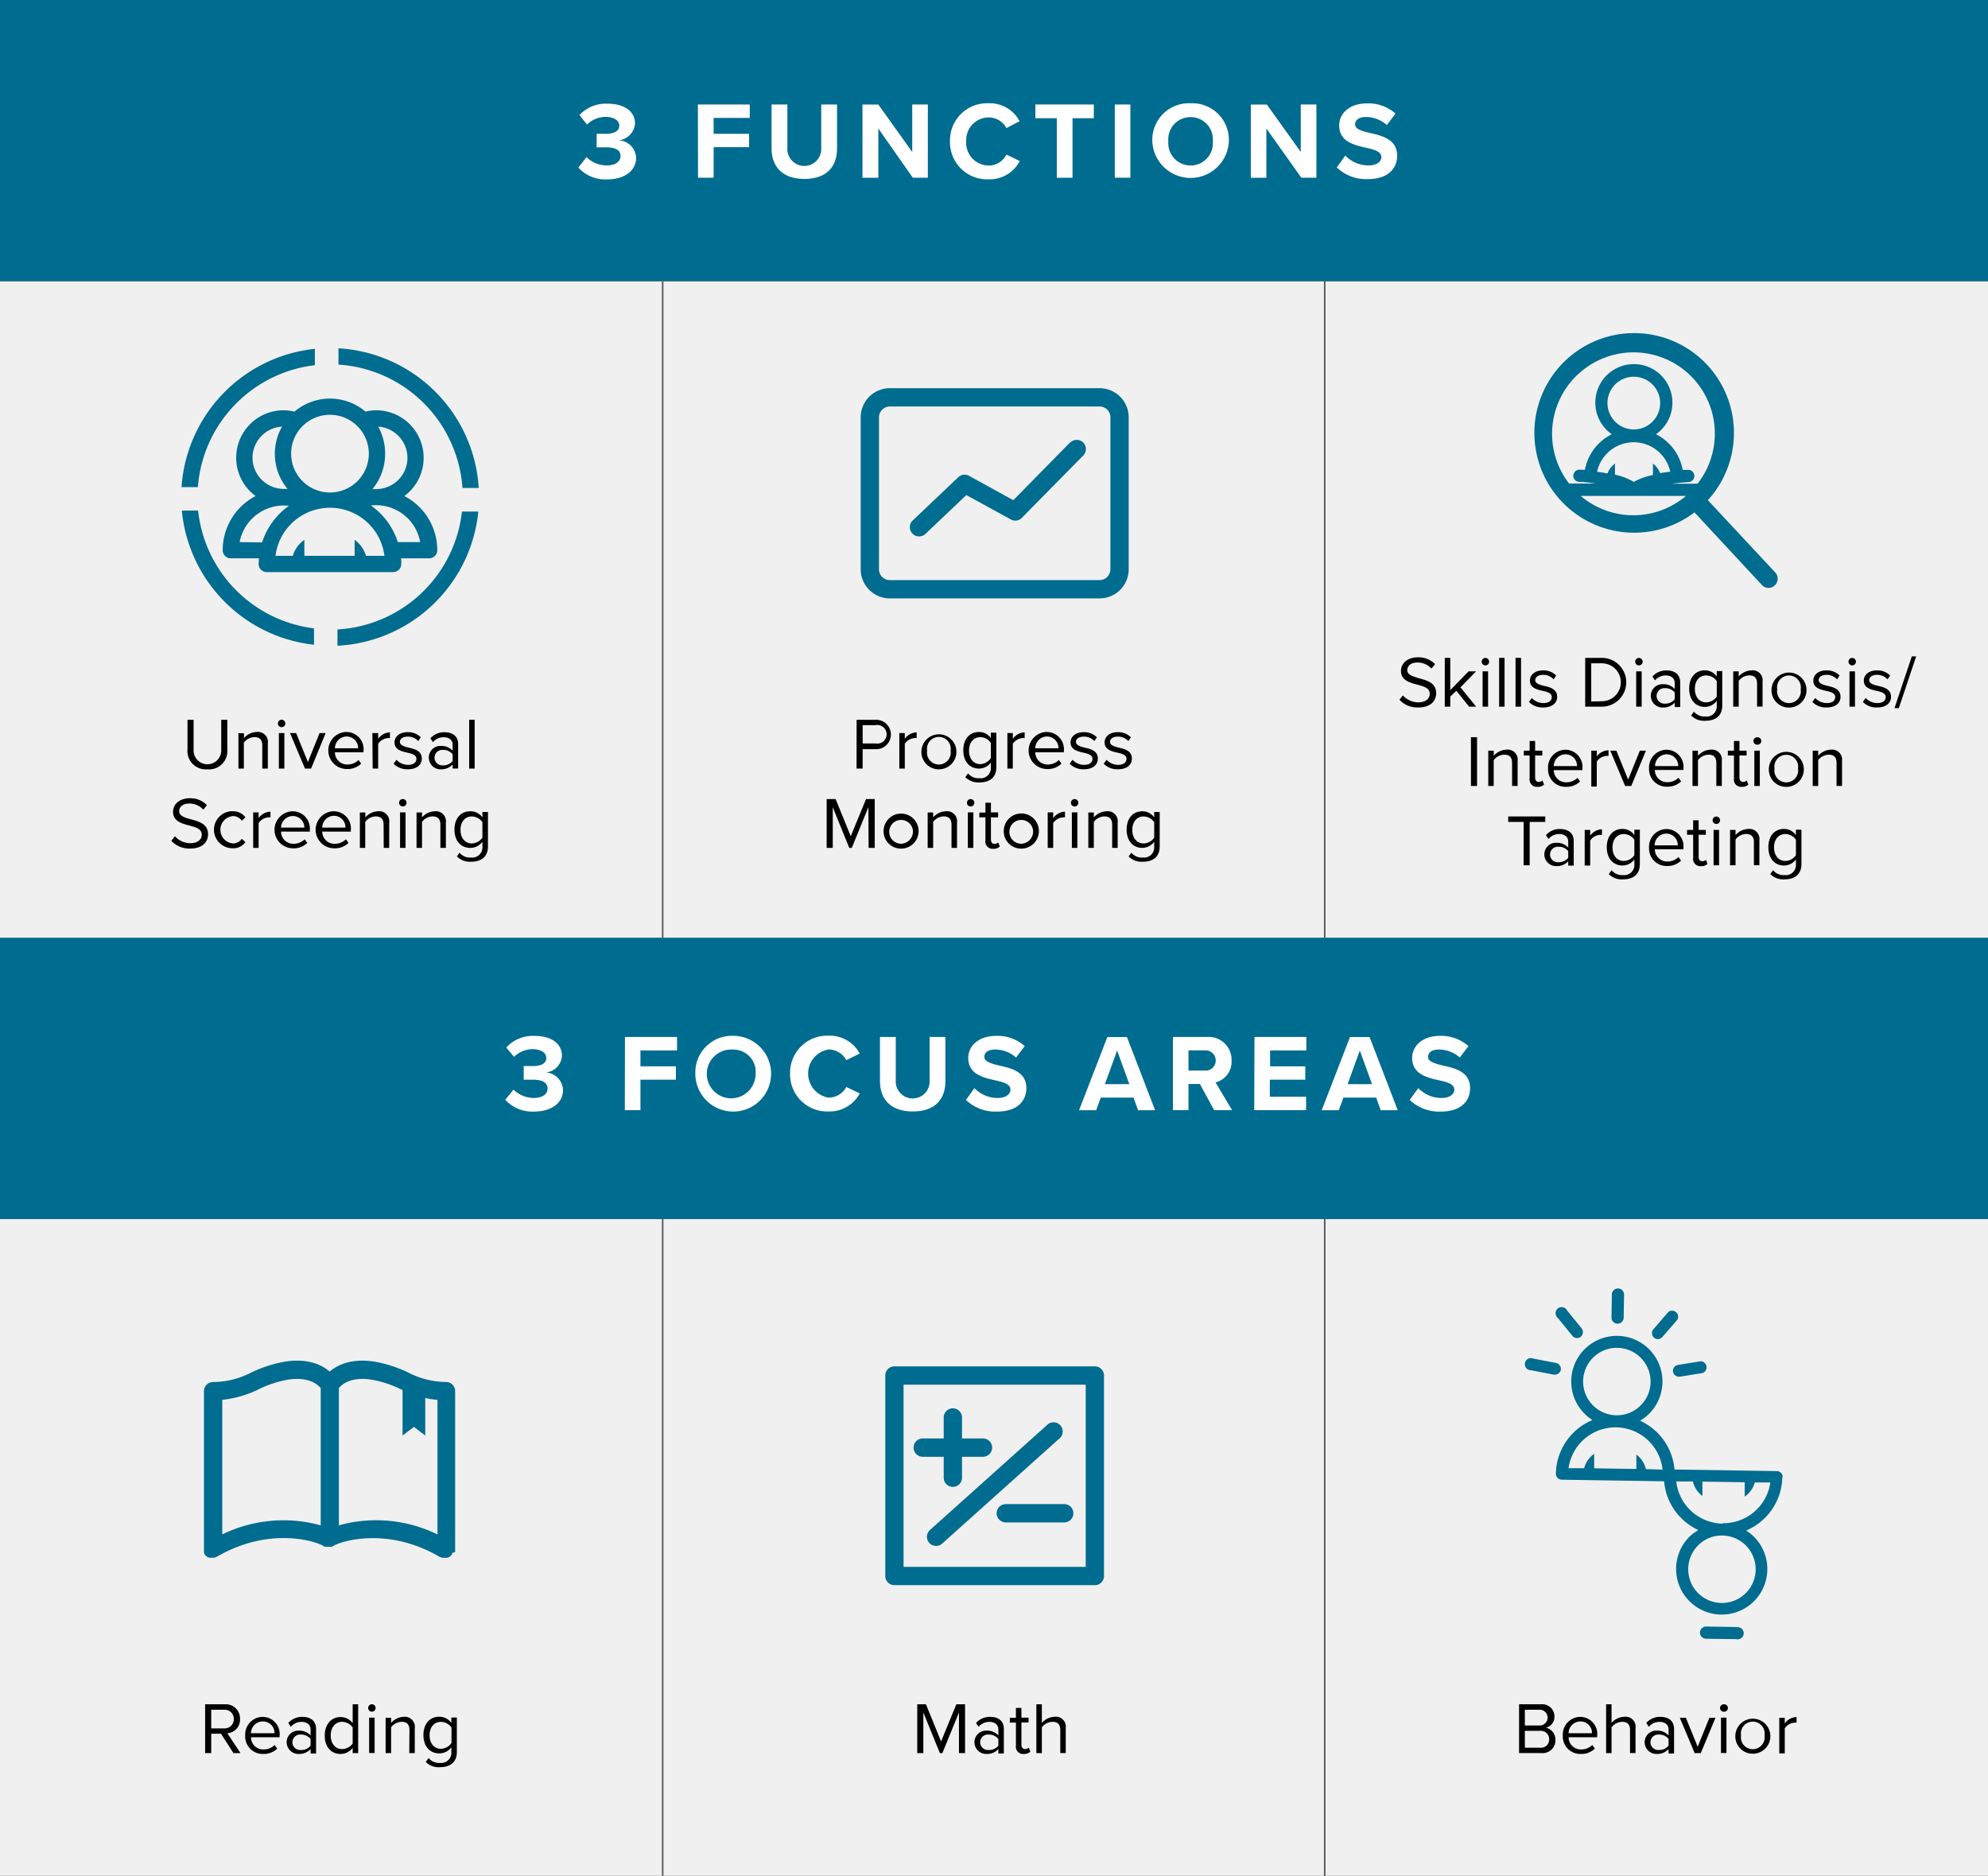 <?xml version="1.0" encoding="UTF-8"?> <svg xmlns="http://www.w3.org/2000/svg" viewBox="0 0 325.93 307.52"><rect x="0" y="0" width="325.93" height="307.52" fill="#333333" stroke="none"/><defs><style>.cls-1{fill:#f0f0f0;}.cls-2{fill:#006c90;}.cls-3{fill:#555556;}.cls-4{fill:#006c8f;}.cls-5{fill:#fff;}</style></defs><g id="Layer_2" data-name="Layer 2"><g id="Layer_1-2" data-name="Layer 1"><rect id="Rectangle_714" data-name="Rectangle 714" class="cls-1" y="46.1" width="325.93" height="107.67"></rect><rect id="Rectangle_714-2" data-name="Rectangle 714" class="cls-2" width="325.93" height="46.08"></rect><rect id="Rectangle_714-3" data-name="Rectangle 714" class="cls-2" y="153.75" width="325.93" height="46.08"></rect><rect class="cls-3" x="108.52" y="46.08" width="0.25" height="107.67"></rect><rect class="cls-3" x="217.06" y="46.08" width="0.25" height="107.67"></rect><rect id="Rectangle_714-4" data-name="Rectangle 714" class="cls-1" y="199.85" width="325.93" height="107.67"></rect><rect class="cls-3" x="108.52" y="199.85" width="0.25" height="107.67"></rect><rect class="cls-3" x="217.06" y="199.85" width="0.25" height="107.67"></rect><path class="cls-4" d="M291.05,93.85,280,82a16.36,16.36,0,1,0-2.19,2L288.86,95.9a1.5,1.5,0,0,0,1.1.48,1.46,1.46,0,0,0,1-.41A1.49,1.49,0,0,0,291.05,93.85ZM258.67,61.41A13.32,13.32,0,0,1,278.31,79.3H274.1c1-.13,1.92-.22,2.74-.27a1,1,0,1,0-.1-2l-.87,0a8.13,8.13,0,0,0-4.38-5.84,6.32,6.32,0,1,0-7.24,0,8.21,8.21,0,0,0-4.41,5.83L259,77a1,1,0,1,0-.1,2c.82,0,1.78.14,2.75.27h-4.4a13.32,13.32,0,0,1,1.44-17.89Zm4.87,4.68a4.32,4.32,0,1,1,4.32,4.31A4.33,4.33,0,0,1,263.54,66.09Zm8.63,11.48A3.54,3.54,0,0,0,271,76v1.88A10.38,10.38,0,0,0,267.86,79a10.38,10.38,0,0,0-3.09-1.19V76a3.54,3.54,0,0,0-1.22,1.61q-.89-.16-1.71-.27a6.14,6.14,0,0,1,12,0C273.32,77.38,272.75,77.46,272.17,77.57Zm-13,3.73h17.24A13.33,13.33,0,0,1,259.15,81.3Z"></path><path class="cls-4" d="M46.53,67.26a7.78,7.78,0,0,0-4.62,14.06,10,10,0,0,0-5.4,8.88,1.32,1.32,0,0,0,1.33,1.33h4.61c0,.31-.05.61-.05.92a1.34,1.34,0,0,0,1.34,1.34H64.46a1.34,1.34,0,0,0,1.33-1.34c0-.31,0-.61-.05-.92h4.61a1.33,1.33,0,0,0,1.34-1.33,10,10,0,0,0-5.4-8.88,7.79,7.79,0,0,0-4.62-14.06,7.91,7.91,0,0,0-1.75.22,9,9,0,0,0-11.64,0A8,8,0,0,0,46.53,67.26Zm-5.13,7.8a5.13,5.13,0,0,1,4.84-5.12,9,9,0,0,0,.9,10.21c-.2,0-.41,0-.61,0A5.13,5.13,0,0,1,41.4,75.06ZM39.29,88.87a7.37,7.37,0,0,1,7.24-6,7.89,7.89,0,0,1,.84.05,11.8,11.8,0,0,0-4.4,6ZM60,91.12a4.9,4.9,0,0,0-1.86-2.62v2.62H49.9V88.5A4.9,4.9,0,0,0,48,91.12H45.17a9,9,0,0,1,17.86,0Zm8.92-2.25H65.22a11.67,11.67,0,0,0-4.41-6,8.27,8.27,0,0,1,.86-.05A7.35,7.35,0,0,1,68.89,88.87ZM66.8,75.06a5.13,5.13,0,0,1-5.13,5.12,4.17,4.17,0,0,1-.61,0,9,9,0,0,0,2.08-5.75A9.06,9.06,0,0,0,62,69.94,5.14,5.14,0,0,1,66.8,75.06Zm-6.33-.67A6.37,6.37,0,1,1,54.1,68,6.38,6.38,0,0,1,60.47,74.39Z"></path><path class="cls-4" d="M75.82,80h2.67a24.45,24.45,0,0,0-23-22.9v2.67A21.79,21.79,0,0,1,75.82,80Z"></path><path class="cls-4" d="M51.62,59.87V57.19A24.46,24.46,0,0,0,29.76,79.86h2.68A21.79,21.79,0,0,1,51.62,59.87Z"></path><path class="cls-4" d="M55.33,103.19v2.67a24.46,24.46,0,0,0,23.09-22H75.74A21.78,21.78,0,0,1,55.33,103.19Z"></path><path class="cls-4" d="M32.48,83.7H29.81a24.46,24.46,0,0,0,21.67,22v-2.69A21.78,21.78,0,0,1,32.48,83.7Z"></path><path class="cls-4" d="M175.41,72.56,166.13,82l-7.27-4a1.5,1.5,0,0,0-1.75.23l-7.51,7.13a1.5,1.5,0,0,0,0,2.12,1.51,1.51,0,0,0,2.12.05l6.71-6.37,7.3,4a1.49,1.49,0,0,0,1.79-.26l10.08-10.23a1.5,1.5,0,0,0-2.14-2.11Z"></path><path class="cls-4" d="M180.27,63.64H145.88a4.78,4.78,0,0,0-4.77,4.77V93.33a4.78,4.78,0,0,0,4.77,4.77h34.39a4.78,4.78,0,0,0,4.78-4.77V68.41A4.78,4.78,0,0,0,180.27,63.64Zm1.78,29.69a1.78,1.78,0,0,1-1.78,1.77H145.88a1.77,1.77,0,0,1-1.77-1.77V68.41a1.78,1.78,0,0,1,1.77-1.77h34.39a1.78,1.78,0,0,1,1.78,1.77Z"></path><path class="cls-4" d="M265.2,217h0a1,1,0,0,0,1-1l.06-3.77a1,1,0,0,0-1-1h0a1,1,0,0,0-1,1l-.06,3.77A1,1,0,0,0,265.2,217Z"></path><path class="cls-4" d="M271.81,219.53a1,1,0,0,0,.73-.34l2.47-2.85a1,1,0,0,0-1.47-1.28l-2.47,2.85a1,1,0,0,0,.1,1.38A1,1,0,0,0,271.81,219.53Z"></path><path class="cls-4" d="M274.28,224.87a1,1,0,0,0,1,.82h.15l3.72-.6a1,1,0,0,0-.3-1.93l-3.73.6A1,1,0,0,0,274.28,224.87Z"></path><path class="cls-4" d="M255.89,224.58a1,1,0,0,0-.78-1.14l-3.7-.71a1,1,0,1,0-.37,1.91l3.71.72h.18A1,1,0,0,0,255.89,224.58Z"></path><path class="cls-4" d="M257.8,219a1,1,0,0,0,.75.36,1,1,0,0,0,.62-.22,1,1,0,0,0,.14-1.37l-2.38-2.92a1,1,0,1,0-1.51,1.23Z"></path><path class="cls-4" d="M292.27,242.16a.93.93,0,0,0-.27-.69,1,1,0,0,0-.69-.3l-16.78-.26a9.67,9.67,0,0,0-2.71-5.94,10,10,0,0,0-2.92-2.06,7.48,7.48,0,1,0-7.82-.11,9.73,9.73,0,0,0-6,8.79,1,1,0,0,0,.28.69.93.93,0,0,0,.68.3l16.79.26a9.67,9.67,0,0,0,2.71,5.94,10,10,0,0,0,2.91,2.06,7.29,7.29,0,0,0-1.38,1,7.48,7.48,0,0,0,5.09,12.85h.12a7.47,7.47,0,0,0,4-13.78,9.7,9.7,0,0,0,5.93-8.8Zm-32.72-15.75a5.53,5.53,0,0,1,5.52-5.45h.09a5.53,5.53,0,1,1-5.61,5.45Zm10.29,14.43a4.12,4.12,0,0,0-1.56-2.38l0,2.36-6.92-.11,0-2.36a4.12,4.12,0,0,0-1.64,2.34l-2.56,0a7.77,7.77,0,0,1,15.42.24Zm18,16.51a5.53,5.53,0,1,1-9.38-4.06,5.42,5.42,0,0,1,3.93-1.56h0a5.53,5.53,0,0,1,5.45,5.62Zm-5.42-7.57a7.78,7.78,0,0,1-7.6-6.91l2.73,0a4.12,4.12,0,0,0,1.56,2.38l0-2.36,6.93.11,0,2.36a4.17,4.17,0,0,0,1.65-2.33l2.56,0a7.78,7.78,0,0,1-7.82,6.68Z"></path><path class="cls-4" d="M284.64,266.73l-4.93-.08h0a1,1,0,0,0,0,2l4.93.07h0a1,1,0,1,0,0-1.94Z"></path><path class="cls-4" d="M151.28,238.82h3.44v3.44a1.5,1.5,0,0,0,3,0v-3.44h3.44a1.5,1.5,0,1,0,0-3h-3.44v-3.44a1.5,1.5,0,0,0-3,0v3.44h-3.44a1.5,1.5,0,0,0,0,3Z"></path><path class="cls-4" d="M163.4,248.08a1.5,1.5,0,0,0,1.5,1.5h9.58a1.5,1.5,0,0,0,0-3H164.9A1.5,1.5,0,0,0,163.4,248.08Z"></path><path class="cls-4" d="M152.35,252.94a1.5,1.5,0,0,0,1.12.49,1.46,1.46,0,0,0,1-.38l19.2-17.21a1.5,1.5,0,1,0-2-2.23l-19.2,17.21A1.5,1.5,0,0,0,152.35,252.94Z"></path><path class="cls-4" d="M179.5,224H146.64a1.5,1.5,0,0,0-1.5,1.5v32.87a1.5,1.5,0,0,0,1.5,1.5H179.5a1.5,1.5,0,0,0,1.5-1.5V225.5A1.5,1.5,0,0,0,179.5,224ZM178,256.87H148.14V227H178Z"></path><path class="cls-4" d="M74.62,254.41l0-.14a1,1,0,0,0,0-.17.28.28,0,0,0,0-.09V228.06a1.5,1.5,0,0,0-1.5-1.5A13.8,13.8,0,0,1,66.9,225a21,21,0,0,0-5.59-1.79c-3.73-.56-6,.57-7.26,1.64-1.26-1.07-3.53-2.2-7.24-1.64a21,21,0,0,0-5.6,1.79,13.77,13.77,0,0,1-6.27,1.57,1.5,1.5,0,0,0-1.5,1.5V254s0,.06,0,.09a1,1,0,0,0,0,.17.61.61,0,0,0,0,.13.83.83,0,0,0,0,.15l.07.14a.2.2,0,0,0,0,.08l0,0a1.18,1.18,0,0,0,.22.28.1.1,0,0,0,0,0,1,1,0,0,0,.23.17l.09.06.24.09.09,0a1.34,1.34,0,0,0,.35,0h0a1.29,1.29,0,0,0,.35,0l.1,0a1.12,1.12,0,0,0,.25-.11l.06,0c8.72-5.12,16.42-2.52,17.49-1.83h0a1.29,1.29,0,0,0,.16.09l.1.06.13,0,.16,0h.08l.21,0h.1l.2,0,.11,0,.16,0,.11-.05.15-.08,0,0h0c1.06-.7,8.76-3.3,17.49,1.82l.06,0a1.19,1.19,0,0,0,.26.11l.09,0a1.34,1.34,0,0,0,.35,0h0a1.34,1.34,0,0,0,.35,0l.09,0a1.7,1.7,0,0,0,.24-.09l.1-.06a1.24,1.24,0,0,0,.23-.17l0,0a1.46,1.46,0,0,0,.21-.28l0,0,0-.08.07-.14C74.59,254.5,74.6,254.45,74.62,254.41Zm-38.18-2.86V229.49a17.85,17.85,0,0,0,6-1.75,17.79,17.79,0,0,1,4.83-1.57c3.37-.51,4.84.82,5.31,1.39v22.5A22.91,22.91,0,0,0,36.44,251.55Zm19.12-1.49v-22.5c.45-.56,1.92-1.9,5.3-1.39a17.68,17.68,0,0,1,4.83,1.57l.31.13v7.47l1.86-1.42,1.86,1.42v-6.15a15.37,15.37,0,0,0,2,.3v22.06A22.88,22.88,0,0,0,55.56,250.06Z"></path><path d="M30.74,118h1v4.87a2.27,2.27,0,1,0,4.53,0V118h1v4.88A3,3,0,0,1,34,126.12a3,3,0,0,1-3.26-3.25Z"></path><path d="M43,122.19c0-1-.52-1.35-1.3-1.35a2.24,2.24,0,0,0-1.72.9V126h-.89v-5.8H40V121a2.88,2.88,0,0,1,2.07-1,1.64,1.64,0,0,1,1.84,1.87V126H43Z"></path><path d="M45.56,118.6a.61.61,0,1,1,.6.61A.61.61,0,0,1,45.56,118.6Zm.16,1.58h.9V126h-.9Z"></path><path d="M47.55,120.18h1l1.93,4.75,1.91-4.75h1L51,126H50Z"></path><path d="M56.82,120a2.81,2.81,0,0,1,2.78,3.1v.23H54.91a2,2,0,0,0,2.09,2,2.52,2.52,0,0,0,1.78-.74l.43.59a3.11,3.11,0,0,1-2.3.89,3,3,0,0,1-.09-6.08Zm-1.91,2.67h3.8a1.88,1.88,0,0,0-1.91-1.93A1.94,1.94,0,0,0,54.91,122.71Z"></path><path d="M61.05,120.18H62v.94a2.48,2.48,0,0,1,1.93-1.06V121a1.23,1.23,0,0,0-.36,0,2.15,2.15,0,0,0-1.57.92V126h-.9Z"></path><path d="M65,124.56a2.62,2.62,0,0,0,1.9.83c.89,0,1.37-.4,1.37-1s-.71-.84-1.49-1c-1-.23-2.1-.5-2.1-1.69,0-.9.78-1.67,2.16-1.67a2.92,2.92,0,0,1,2.15.84l-.42.62a2.25,2.25,0,0,0-1.73-.73c-.79,0-1.28.36-1.28.87s.66.75,1.41.93c1,.23,2.18.51,2.18,1.8,0,1-.78,1.75-2.28,1.75a3.1,3.1,0,0,1-2.34-.91Z"></path><path d="M74.21,125.32a2.51,2.51,0,0,1-1.91.8,1.93,1.93,0,0,1-2-1.92,1.9,1.9,0,0,1,2-1.91,2.42,2.42,0,0,1,1.91.79v-1c0-.78-.62-1.22-1.46-1.22a2.29,2.29,0,0,0-1.77.8l-.42-.62a3,3,0,0,1,2.31-1c1.22,0,2.24.55,2.24,1.95v4h-.9Zm0-1.66a1.93,1.93,0,0,0-1.59-.72,1.27,1.27,0,1,0,0,2.53,1.93,1.93,0,0,0,1.59-.72Z"></path><path d="M76.92,118h.9v8h-.9Z"></path><path d="M28.68,137.09a3.36,3.36,0,0,0,2.52,1.14c1.42,0,1.88-.77,1.88-1.38,0-1-1-1.22-2-1.51-1.28-.33-2.71-.7-2.71-2.27,0-1.31,1.18-2.21,2.75-2.21A3.75,3.75,0,0,1,33.93,132l-.6.73a3.06,3.06,0,0,0-2.31-1c-1,0-1.65.52-1.65,1.27s.93,1.05,1.95,1.32c1.3.35,2.79.76,2.79,2.44,0,1.16-.79,2.35-2.95,2.35a4,4,0,0,1-3.07-1.27Z"></path><path d="M38.12,133a2.45,2.45,0,0,1,2.12,1l-.6.55a1.7,1.7,0,0,0-1.47-.76,2.25,2.25,0,0,0,0,4.48,1.73,1.73,0,0,0,1.47-.76l.6.55a2.45,2.45,0,0,1-2.12,1,3,3,0,0,1,0-6.08Z"></path><path d="M41.51,133.18h.89v.94a2.48,2.48,0,0,1,1.94-1.06V134a1.32,1.32,0,0,0-.36,0,2.15,2.15,0,0,0-1.58.92V139h-.89Z"></path><path d="M48,133a2.82,2.82,0,0,1,2.79,3.1v.23H46.08a2,2,0,0,0,2.08,2,2.54,2.54,0,0,0,1.79-.74l.43.59a3.11,3.11,0,0,1-2.3.89A3,3,0,0,1,48,133Zm-1.9,2.67h3.8A1.88,1.88,0,0,0,48,133.78,1.93,1.93,0,0,0,46.08,135.71Z"></path><path d="M54.74,133a2.81,2.81,0,0,1,2.78,3.1v.23H52.83a2,2,0,0,0,2.09,2,2.54,2.54,0,0,0,1.79-.74l.43.59a3.14,3.14,0,0,1-2.3.89,3,3,0,0,1-.1-6.08Zm-1.91,2.67h3.8a1.87,1.87,0,0,0-1.9-1.93A1.94,1.94,0,0,0,52.83,135.71Z"></path><path d="M62.89,135.19c0-1-.52-1.35-1.3-1.35a2.21,2.21,0,0,0-1.71.9V139H59v-5.8h.9V134a2.86,2.86,0,0,1,2.06-1,1.65,1.65,0,0,1,1.85,1.87V139h-.9Z"></path><path d="M65.43,131.6a.61.61,0,1,1,.6.61A.61.61,0,0,1,65.43,131.6Zm.16,1.58h.9V139h-.9Z"></path><path d="M72.2,135.19c0-1-.52-1.35-1.3-1.35a2.22,2.22,0,0,0-1.71.9V139h-.9v-5.8h.9V134a2.87,2.87,0,0,1,2.06-1,1.65,1.65,0,0,1,1.85,1.87V139h-.9Z"></path><path d="M75.34,139.79a2.21,2.21,0,0,0,1.89.79,1.66,1.66,0,0,0,1.86-1.74V138a2.45,2.45,0,0,1-2,1c-1.51,0-2.58-1.13-2.58-3s1.06-3,2.58-3a2.4,2.4,0,0,1,2,1v-.88H80v5.63c0,1.92-1.35,2.52-2.76,2.52a3,3,0,0,1-2.34-.87Zm3.75-5a2.14,2.14,0,0,0-1.73-.94c-1.16,0-1.86.93-1.86,2.21s.7,2.21,1.86,2.21a2.17,2.17,0,0,0,1.73-.95Z"></path><path d="M36.23,284.22h-1.6v3.18h-1v-8h3.21a2.33,2.33,0,0,1,2.51,2.41,2.21,2.21,0,0,1-2.08,2.33l2.16,3.26H38.27Zm.5-3.93h-2.1v3.06h2.1a1.5,1.5,0,0,0,1.6-1.54A1.49,1.49,0,0,0,36.73,280.29Z"></path><path d="M43.06,281.46a2.81,2.81,0,0,1,2.78,3.11v.23H41.15a2,2,0,0,0,2.09,2,2.53,2.53,0,0,0,1.79-.73l.43.59a3.19,3.19,0,0,1-2.31.88,2.87,2.87,0,0,1-2.95-3A2.9,2.9,0,0,1,43.06,281.46Zm-1.91,2.68H45a1.87,1.87,0,0,0-1.9-1.93A1.93,1.93,0,0,0,41.15,284.14Z"></path><path d="M50.92,286.74a2.5,2.5,0,0,1-1.92.8,1.93,1.93,0,0,1-2-1.92,1.89,1.89,0,0,1,2-1.9,2.43,2.43,0,0,1,1.92.79v-1c0-.78-.63-1.23-1.47-1.23a2.27,2.27,0,0,0-1.77.81l-.42-.63a3,3,0,0,1,2.31-1c1.23,0,2.25.55,2.25,2v4h-.9Zm0-1.66a2,2,0,0,0-1.6-.72,1.27,1.27,0,1,0,0,2.53,1.94,1.94,0,0,0,1.6-.71Z"></path><path d="M57.82,286.54a2.47,2.47,0,0,1-2,1c-1.51,0-2.58-1.15-2.58-3s1.06-3.05,2.58-3.05a2.45,2.45,0,0,1,2,1V279.4h.9v8h-.9Zm0-3.34a2.19,2.19,0,0,0-1.74-.93c-1.17,0-1.86,1-1.86,2.24s.69,2.23,1.86,2.23a2.17,2.17,0,0,0,1.74-.91Z"></path><path d="M60.36,280a.61.61,0,1,1,.6.61A.61.61,0,0,1,60.36,280Zm.16,1.59h.9v5.79h-.9Z"></path><path d="M67.13,283.61c0-1-.52-1.34-1.3-1.34a2.22,2.22,0,0,0-1.71.9v4.23h-.9v-5.79h.9v.84a2.88,2.88,0,0,1,2.06-1A1.65,1.65,0,0,1,68,283.33v4.07h-.9Z"></path><path d="M70.27,288.21a2.22,2.22,0,0,0,1.89.8A1.66,1.66,0,0,0,74,287.27v-.83a2.42,2.42,0,0,1-2,1c-1.51,0-2.58-1.13-2.58-3s1.06-3,2.58-3a2.43,2.43,0,0,1,2,1v-.87h.9v5.62c0,1.92-1.35,2.52-2.76,2.52a3,3,0,0,1-2.34-.86Zm3.75-5a2.16,2.16,0,0,0-1.73-.93c-1.16,0-1.86.92-1.86,2.2s.7,2.21,1.86,2.21a2.15,2.15,0,0,0,1.73-.95Z"></path><path d="M157.22,280.74l-2.72,6.66h-.41l-2.71-6.66v6.66h-1v-8h1.43l2.48,6.09,2.5-6.09h1.43v8h-1Z"></path><path d="M163.68,286.74a2.5,2.5,0,0,1-1.92.8,1.93,1.93,0,0,1-2-1.92,1.9,1.9,0,0,1,2-1.9,2.43,2.43,0,0,1,1.92.79v-1c0-.78-.63-1.23-1.47-1.23a2.27,2.27,0,0,0-1.77.81l-.42-.63a3,3,0,0,1,2.31-1c1.23,0,2.25.55,2.25,2v4h-.9Zm0-1.66a2,2,0,0,0-1.6-.72,1.27,1.27,0,1,0,0,2.53,1.94,1.94,0,0,0,1.6-.71Z"></path><path d="M166.56,286.19V282.4h-1v-.79h1V280h.9v1.59h1.17v.79h-1.17V286c0,.43.19.74.59.74a.88.88,0,0,0,.61-.24l.26.67a1.45,1.45,0,0,1-1.08.37A1.18,1.18,0,0,1,166.56,286.19Z"></path><path d="M173.83,283.59c0-1-.53-1.32-1.31-1.32a2.26,2.26,0,0,0-1.71.9v4.23h-.9v-8h.9v3.05a2.87,2.87,0,0,1,2.07-1,1.63,1.63,0,0,1,1.85,1.85v4.09h-.9Z"></path><path d="M249.05,279.4h3.56a2,2,0,0,1,2.24,2,1.8,1.8,0,0,1-1.4,1.83,2,2,0,0,1,1.56,2,2.09,2.09,0,0,1-2.32,2.16h-3.64Zm3.39,3.47a1.29,1.29,0,1,0,0-2.58H250v2.58Zm.05,3.64a1.32,1.32,0,0,0,1.49-1.38,1.36,1.36,0,0,0-1.49-1.38H250v2.76Z"></path><path d="M259.08,281.46a2.81,2.81,0,0,1,2.78,3.11v.23h-4.69a2,2,0,0,0,2.09,2,2.53,2.53,0,0,0,1.79-.73l.43.59a3.19,3.19,0,0,1-2.31.88,2.87,2.87,0,0,1-2.95-3A2.9,2.9,0,0,1,259.08,281.46Zm-1.91,2.68H261a1.87,1.87,0,0,0-1.9-1.93A1.93,1.93,0,0,0,257.17,284.14Z"></path><path d="M267.24,283.59c0-1-.53-1.32-1.31-1.32a2.28,2.28,0,0,0-1.72.9v4.23h-.89v-8h.89v3.05a2.89,2.89,0,0,1,2.08-1,1.63,1.63,0,0,1,1.85,1.85v4.09h-.9Z"></path><path d="M273.56,286.74a2.5,2.5,0,0,1-1.92.8,1.93,1.93,0,0,1-2-1.92,1.89,1.89,0,0,1,2-1.9,2.43,2.43,0,0,1,1.92.79v-1c0-.78-.62-1.23-1.46-1.23a2.29,2.29,0,0,0-1.78.81l-.42-.63a3,3,0,0,1,2.32-1c1.22,0,2.24.55,2.24,2v4h-.9Zm0-1.66a1.94,1.94,0,0,0-1.59-.72,1.27,1.27,0,1,0,0,2.53,1.93,1.93,0,0,0,1.59-.71Z"></path><path d="M275.4,281.61h1l1.93,4.75,1.92-4.75h1l-2.41,5.79h-1Z"></path><path d="M282,280a.6.6,0,0,1,.6-.6.61.61,0,1,1,0,1.21A.6.6,0,0,1,282,280Zm.15,1.59h.9v5.79h-.9Z"></path><path d="M284.51,284.5a2.87,2.87,0,1,1,2.86,3A2.84,2.84,0,0,1,284.51,284.5Zm4.78,0a1.95,1.95,0,1,0-3.85,0,1.95,1.95,0,1,0,3.85,0Z"></path><path d="M291.71,281.61h.9v.93a2.45,2.45,0,0,1,1.93-1.05v.92a1.88,1.88,0,0,0-.36,0,2.11,2.11,0,0,0-1.57.93v4.1h-.9Z"></path><path d="M140.44,118h3.21a2.41,2.41,0,1,1,0,4.82h-2.22V126h-1Zm3.09.88h-2.1v3h2.1a1.53,1.53,0,1,0,0-3Z"></path><path d="M147.44,120.18h.9v.94a2.48,2.48,0,0,1,1.94-1.06V121a1.35,1.35,0,0,0-.37,0,2.15,2.15,0,0,0-1.57.92V126h-.9Z"></path><path d="M151.07,123.07a2.87,2.87,0,1,1,2.87,3.05A2.84,2.84,0,0,1,151.07,123.07Zm4.78,0a1.95,1.95,0,1,0-3.85,0,1.95,1.95,0,1,0,3.85,0Z"></path><path d="M158.71,126.79a2.2,2.2,0,0,0,1.88.79,1.66,1.66,0,0,0,1.86-1.74V125a2.43,2.43,0,0,1-1.94,1c-1.51,0-2.58-1.13-2.58-3s1.06-3,2.58-3a2.37,2.37,0,0,1,1.94,1v-.88h.9v5.63c0,1.92-1.34,2.52-2.76,2.52a3,3,0,0,1-2.33-.87Zm3.74-5a2.11,2.11,0,0,0-1.72-.94c-1.17,0-1.86.93-1.86,2.21s.69,2.21,1.86,2.21a2.14,2.14,0,0,0,1.72-1Z"></path><path d="M165.16,120.18h.89v.94a2.49,2.49,0,0,1,1.94-1.06V121a1.32,1.32,0,0,0-.36,0,2.15,2.15,0,0,0-1.58.92V126h-.89Z"></path><path d="M171.63,120a2.82,2.82,0,0,1,2.79,3.1v.23h-4.69a2,2,0,0,0,2.08,2,2.53,2.53,0,0,0,1.79-.74l.43.59a3.11,3.11,0,0,1-2.3.89,3,3,0,0,1-.1-6.08Zm-1.9,2.67h3.8a1.88,1.88,0,0,0-1.91-1.93A1.94,1.94,0,0,0,169.73,122.71Z"></path><path d="M175.84,124.56a2.62,2.62,0,0,0,1.9.83c.89,0,1.37-.4,1.37-1s-.71-.84-1.49-1c-1-.23-2.1-.5-2.1-1.69,0-.9.78-1.67,2.16-1.67a2.92,2.92,0,0,1,2.15.84l-.42.62a2.25,2.25,0,0,0-1.73-.73c-.79,0-1.28.36-1.28.87s.66.75,1.41.93c1,.23,2.18.51,2.18,1.8,0,1-.78,1.75-2.28,1.75a3.08,3.08,0,0,1-2.34-.91Z"></path><path d="M181.42,124.56a2.62,2.62,0,0,0,1.9.83c.89,0,1.37-.4,1.37-1s-.71-.84-1.49-1c-1-.23-2.1-.5-2.1-1.69,0-.9.78-1.67,2.16-1.67a2.92,2.92,0,0,1,2.15.84l-.42.62a2.25,2.25,0,0,0-1.73-.73c-.79,0-1.28.36-1.28.87s.66.75,1.41.93c1,.23,2.18.51,2.18,1.8,0,1-.78,1.75-2.28,1.75a3.08,3.08,0,0,1-2.34-.91Z"></path><path d="M142.37,132.32,139.65,139h-.41l-2.71-6.66V139h-1v-8H137l2.48,6.09,2.5-6.09h1.43v8h-1Z"></path><path d="M144.87,136.07a2.87,2.87,0,1,1,2.87,3.05A2.84,2.84,0,0,1,144.87,136.07Zm4.79,0a1.95,1.95,0,1,0-1.92,2.25A2,2,0,0,0,149.66,136.07Z"></path><path d="M156,135.19c0-1-.52-1.35-1.29-1.35a2.24,2.24,0,0,0-1.72.9V139h-.9v-5.8h.9V134a2.87,2.87,0,0,1,2.06-1,1.65,1.65,0,0,1,1.85,1.87V139H156Z"></path><path d="M158.53,131.6a.6.6,0,0,1,.6-.6.6.6,0,0,1,.61.6.61.61,0,0,1-.61.61A.6.6,0,0,1,158.53,131.6Zm.15,1.58h.9V139h-.9Z"></path><path d="M161.56,137.76V134h-1v-.79h1V131.6h.9v1.58h1.18V134h-1.18v3.6c0,.43.19.75.59.75a.88.88,0,0,0,.61-.24l.26.67a1.47,1.47,0,0,1-1.07.37A1.19,1.19,0,0,1,161.56,137.76Z"></path><path d="M164.57,136.07a2.88,2.88,0,1,1,2.87,3.05A2.84,2.84,0,0,1,164.57,136.07Zm4.79,0a1.95,1.95,0,1,0-1.92,2.25A2,2,0,0,0,169.36,136.07Z"></path><path d="M171.77,133.18h.9v.94a2.48,2.48,0,0,1,1.93-1.06V134a1.23,1.23,0,0,0-.36,0,2.15,2.15,0,0,0-1.57.92V139h-.9Z"></path><path d="M175.58,131.6a.6.6,0,0,1,.6-.6.6.6,0,0,1,.61.6.61.61,0,0,1-.61.61A.6.6,0,0,1,175.58,131.6Zm.15,1.58h.9V139h-.9Z"></path><path d="M182.34,135.19c0-1-.51-1.35-1.29-1.35a2.24,2.24,0,0,0-1.72.9V139h-.9v-5.8h.9V134a2.88,2.88,0,0,1,2.07-1,1.64,1.64,0,0,1,1.84,1.87V139h-.9Z"></path><path d="M185.49,139.79a2.19,2.19,0,0,0,1.88.79,1.66,1.66,0,0,0,1.86-1.74V138a2.44,2.44,0,0,1-1.94,1c-1.51,0-2.58-1.13-2.58-3s1.06-3,2.58-3a2.39,2.39,0,0,1,1.94,1v-.88h.9v5.63c0,1.92-1.34,2.52-2.76,2.52a3,3,0,0,1-2.34-.87Zm3.74-5a2.12,2.12,0,0,0-1.73-.94c-1.16,0-1.86.93-1.86,2.21s.7,2.21,1.86,2.21a2.16,2.16,0,0,0,1.73-.95Z"></path><path d="M230,114a3.41,3.41,0,0,0,2.52,1.14c1.42,0,1.88-.77,1.88-1.38,0-1-1-1.23-2-1.51-1.28-.34-2.71-.7-2.71-2.27,0-1.32,1.18-2.22,2.75-2.22a3.75,3.75,0,0,1,2.84,1.12l-.6.73a3.06,3.06,0,0,0-2.31-1c-1,0-1.65.51-1.65,1.27s.93,1,1.95,1.32c1.3.35,2.79.75,2.79,2.43,0,1.17-.79,2.35-2.95,2.35a3.94,3.94,0,0,1-3.07-1.27Z"></path><path d="M238.77,113.25l-1,.94v1.66h-.9v-8h.9v5.29l3-3.08H242l-2.56,2.62,2.57,3.17h-1.15Z"></path><path d="M242.92,108.47a.61.61,0,1,1,.6.61A.61.61,0,0,1,242.92,108.47Zm.15,1.59h.9v5.79h-.9Z"></path><path d="M245.78,107.85h.89v8h-.89Z"></path><path d="M248.47,107.85h.9v8h-.9Z"></path><path d="M251.14,114.43a2.59,2.59,0,0,0,1.91.83c.88,0,1.36-.39,1.36-1s-.71-.84-1.48-1c-1-.23-2.1-.49-2.1-1.69,0-.9.78-1.67,2.16-1.67a2.92,2.92,0,0,1,2.14.84l-.42.63a2.25,2.25,0,0,0-1.72-.74c-.8,0-1.29.36-1.29.88s.66.74,1.42.92c1,.23,2.17.52,2.17,1.8,0,1-.78,1.75-2.28,1.75a3.06,3.06,0,0,1-2.34-.91Z"></path><path d="M259.89,107.85h2.73a4,4,0,1,1,0,8h-2.73Zm2.73,7.11a3.11,3.11,0,0,0,0-6.22h-1.74V115Z"></path><path d="M268.09,108.47a.61.61,0,0,1,1.22,0,.61.61,0,1,1-1.22,0Zm.16,1.59h.9v5.79h-.9Z"></path><path d="M274.57,115.19a2.5,2.5,0,0,1-1.92.8,1.93,1.93,0,0,1-2-1.92,1.89,1.89,0,0,1,2-1.9,2.41,2.41,0,0,1,1.92.79v-1c0-.78-.62-1.23-1.46-1.23a2.29,2.29,0,0,0-1.78.81l-.42-.63a3,3,0,0,1,2.32-1c1.22,0,2.24.55,2.24,2v4h-.9Zm0-1.65a1.91,1.91,0,0,0-1.59-.72,1.27,1.27,0,1,0,0,2.53,1.94,1.94,0,0,0,1.59-.72Z"></path><path d="M277.72,116.66a2.2,2.2,0,0,0,1.88.8,1.66,1.66,0,0,0,1.86-1.74v-.83a2.42,2.42,0,0,1-1.94,1c-1.51,0-2.58-1.13-2.58-3s1.05-3,2.58-3a2.41,2.41,0,0,1,1.94,1v-.87h.9v5.62c0,1.92-1.34,2.52-2.76,2.52a3,3,0,0,1-2.34-.86Zm3.74-5a2.14,2.14,0,0,0-1.73-.93c-1.16,0-1.86.92-1.86,2.2s.7,2.21,1.86,2.21a2.13,2.13,0,0,0,1.73-.95Z"></path><path d="M288.07,112.06c0-1-.51-1.34-1.29-1.34a2.24,2.24,0,0,0-1.72.9v4.23h-.9v-5.79h.9v.84a2.88,2.88,0,0,1,2.06-1,1.64,1.64,0,0,1,1.85,1.87v4.07h-.9Z"></path><path d="M290.44,113a2.87,2.87,0,1,1,2.86,3A2.84,2.84,0,0,1,290.44,113Zm4.78,0a1.95,1.95,0,1,0-3.85,0,1.95,1.95,0,1,0,3.85,0Z"></path><path d="M297.6,114.43a2.62,2.62,0,0,0,1.91.83c.89,0,1.37-.39,1.37-1s-.71-.84-1.49-1c-1-.23-2.1-.49-2.1-1.69,0-.9.78-1.67,2.16-1.67a2.94,2.94,0,0,1,2.15.84l-.42.63a2.28,2.28,0,0,0-1.73-.74c-.79,0-1.28.36-1.28.88s.66.74,1.41.92c1,.23,2.17.52,2.17,1.8,0,1-.78,1.75-2.28,1.75a3.07,3.07,0,0,1-2.34-.91Z"></path><path d="M303.06,108.47a.61.61,0,1,1,.6.61A.61.61,0,0,1,303.06,108.47Zm.16,1.59h.9v5.79h-.9Z"></path><path d="M305.88,114.43a2.62,2.62,0,0,0,1.91.83c.89,0,1.37-.39,1.37-1s-.71-.84-1.49-1c-1-.23-2.1-.49-2.1-1.69,0-.9.78-1.67,2.16-1.67a2.94,2.94,0,0,1,2.15.84l-.42.63a2.28,2.28,0,0,0-1.73-.74c-.79,0-1.28.36-1.28.88s.66.74,1.41.92c1,.23,2.17.52,2.17,1.8,0,1-.78,1.75-2.28,1.75a3.07,3.07,0,0,1-2.34-.91Z"></path><path d="M313.44,107.61h.71l-2.84,8.48h-.71Z"></path><path d="M241.16,120.85h1v8h-1Z"></path><path d="M247.9,125.06c0-1-.51-1.34-1.29-1.34a2.24,2.24,0,0,0-1.72.9v4.23H244v-5.79h.9v.84a2.89,2.89,0,0,1,2.07-1,1.64,1.64,0,0,1,1.84,1.87v4.07h-.9Z"></path><path d="M250.78,127.64v-3.79h-.95v-.79h.95v-1.59h.9v1.59h1.18v.79h-1.18v3.6c0,.43.2.74.59.74a.88.88,0,0,0,.61-.24l.27.67a1.45,1.45,0,0,1-1.08.37A1.19,1.19,0,0,1,250.78,127.64Z"></path><path d="M256.65,122.91a2.81,2.81,0,0,1,2.78,3.11v.23h-4.69a2,2,0,0,0,2.09,2,2.53,2.53,0,0,0,1.79-.73l.43.59a3.16,3.16,0,0,1-2.3.88,2.86,2.86,0,0,1-2.95-3A2.9,2.9,0,0,1,256.65,122.91Zm-1.91,2.68h3.81a1.88,1.88,0,0,0-1.91-1.93A1.93,1.93,0,0,0,254.74,125.59Z"></path><path d="M260.89,123.06h.9V124a2.47,2.47,0,0,1,1.93-1v.92a1.88,1.88,0,0,0-.36,0,2.11,2.11,0,0,0-1.57.93v4.1h-.9Z"></path><path d="M264,123.06h1l1.93,4.75,1.92-4.75h1l-2.41,5.79h-1Z"></path><path d="M273.25,122.91A2.81,2.81,0,0,1,276,126v.23h-4.69a2,2,0,0,0,2.09,2,2.49,2.49,0,0,0,1.78-.73l.44.59a3.19,3.19,0,0,1-2.31.88,2.87,2.87,0,0,1-2.95-3A2.9,2.9,0,0,1,273.25,122.91Zm-1.91,2.68h3.8a1.87,1.87,0,0,0-1.9-1.93A1.93,1.93,0,0,0,271.34,125.59Z"></path><path d="M281.39,125.06c0-1-.51-1.34-1.29-1.34a2.24,2.24,0,0,0-1.72.9v4.23h-.9v-5.79h.9v.84a2.89,2.89,0,0,1,2.07-1,1.64,1.64,0,0,1,1.84,1.87v4.07h-.9Z"></path><path d="M284.28,127.64v-3.79h-1v-.79h1v-1.59h.9v1.59h1.17v.79h-1.17v3.6c0,.43.19.74.58.74a.86.86,0,0,0,.61-.24l.27.67a1.45,1.45,0,0,1-1.08.37A1.18,1.18,0,0,1,284.28,127.64Z"></path><path d="M287.47,121.47a.6.6,0,0,1,.6-.6.61.61,0,1,1,0,1.21A.6.6,0,0,1,287.47,121.47Zm.15,1.59h.9v5.79h-.9Z"></path><path d="M290,126a2.87,2.87,0,1,1,2.86,3A2.84,2.84,0,0,1,290,126Zm4.78,0a1.95,1.95,0,1,0-3.85,0,1.95,1.95,0,1,0,3.85,0Z"></path><path d="M301.1,125.06c0-1-.52-1.34-1.3-1.34a2.22,2.22,0,0,0-1.71.9v4.23h-.9v-5.79h.9v.84a2.88,2.88,0,0,1,2.06-1,1.65,1.65,0,0,1,1.85,1.87v4.07h-.9Z"></path><path d="M249.8,134.74h-2.53v-.89h6.07v.89h-2.55v7.11h-1Z"></path><path d="M257.11,141.19a2.5,2.5,0,0,1-1.92.8,1.93,1.93,0,0,1-2-1.92,1.89,1.89,0,0,1,2-1.9,2.43,2.43,0,0,1,1.92.79v-1c0-.78-.63-1.23-1.47-1.23a2.27,2.27,0,0,0-1.77.81l-.42-.63a3,3,0,0,1,2.31-1c1.23,0,2.25.55,2.25,2v4h-.9Zm0-1.65a1.92,1.92,0,0,0-1.6-.72,1.27,1.27,0,1,0,0,2.53,2,2,0,0,0,1.6-.72Z"></path><path d="M259.81,136.06h.9V137a2.47,2.47,0,0,1,1.93-1.05v.92a1.88,1.88,0,0,0-.36,0,2.11,2.11,0,0,0-1.57.93v4.1h-.9Z"></path><path d="M264.21,142.66a2.22,2.22,0,0,0,1.89.8,1.66,1.66,0,0,0,1.85-1.74v-.83a2.4,2.4,0,0,1-1.94,1c-1.51,0-2.58-1.13-2.58-3s1.06-3,2.58-3a2.4,2.4,0,0,1,1.94,1v-.87h.9v5.62c0,1.92-1.34,2.52-2.75,2.52a3,3,0,0,1-2.34-.86Zm3.74-5a2.12,2.12,0,0,0-1.72-.93c-1.17,0-1.86.92-1.86,2.2s.69,2.21,1.86,2.21a2.11,2.11,0,0,0,1.72-.95Z"></path><path d="M273.17,135.91A2.82,2.82,0,0,1,276,139v.23h-4.69a2,2,0,0,0,2.09,2,2.51,2.51,0,0,0,1.78-.73l.43.59a3.14,3.14,0,0,1-2.3.88,2.87,2.87,0,0,1-2.95-3A2.9,2.9,0,0,1,273.17,135.91Zm-1.9,2.68h3.8a1.87,1.87,0,0,0-1.91-1.93A1.93,1.93,0,0,0,271.27,138.59Z"></path><path d="M277.59,140.64v-3.79h-1v-.79h1v-1.59h.9v1.59h1.18v.79h-1.18v3.6c0,.43.19.74.59.74a.88.88,0,0,0,.61-.24l.26.67a1.43,1.43,0,0,1-1.07.37A1.18,1.18,0,0,1,277.59,140.64Z"></path><path d="M280.78,134.47a.61.61,0,0,1,1.22,0,.61.61,0,1,1-1.22,0Zm.16,1.59h.9v5.79h-.9Z"></path><path d="M287.55,138.06c0-1-.52-1.34-1.3-1.34a2.24,2.24,0,0,0-1.71.9v4.23h-.9v-5.79h.9v.84a2.88,2.88,0,0,1,2.06-1,1.65,1.65,0,0,1,1.85,1.87v4.07h-.9Z"></path><path d="M290.7,142.66a2.2,2.2,0,0,0,1.88.8,1.66,1.66,0,0,0,1.86-1.74v-.83a2.42,2.42,0,0,1-1.95,1c-1.51,0-2.57-1.13-2.57-3s1.05-3,2.57-3a2.43,2.43,0,0,1,1.95,1v-.87h.9v5.62c0,1.92-1.35,2.52-2.76,2.52a3,3,0,0,1-2.34-.86Zm3.74-5a2.14,2.14,0,0,0-1.73-.93c-1.16,0-1.86.92-1.86,2.2s.7,2.21,1.86,2.21a2.13,2.13,0,0,0,1.73-.95Z"></path><path class="cls-5" d="M84.19,178.63A4.8,4.8,0,0,0,87.5,180c1.46,0,2.27-.63,2.27-1.55S89,177,87.36,177h-1.5v-2.23c.22,0,1,0,1.5,0,1.33,0,2.21-.43,2.21-1.33s-1-1.44-2.23-1.44a4.34,4.34,0,0,0-3.06,1.26L83,171.73a5.89,5.89,0,0,1,4.59-1.91c2.81,0,4.54,1.26,4.54,3.26a2.94,2.94,0,0,1-2.63,2.74,3,3,0,0,1,2.81,2.88c0,2.07-1.86,3.53-4.74,3.53a6,6,0,0,1-4.73-1.93Z"></path><path class="cls-5" d="M102.46,170H111v2.2H105v2.61h5.81V177H105v5h-2.56Z"></path><path class="cls-5" d="M120.23,169.81A6.21,6.21,0,1,1,114,176,6,6,0,0,1,120.23,169.81Zm0,2.26a4,4,0,1,0,3.65,4A3.64,3.64,0,0,0,120.23,172.07Z"></path><path class="cls-5" d="M129.53,176a6.08,6.08,0,0,1,6.3-6.21,5.56,5.56,0,0,1,5.12,2.93l-2.2,1.08a3.3,3.3,0,0,0-2.92-1.75,4,4,0,0,0,0,7.89,3.26,3.26,0,0,0,2.92-1.75l2.2,1.07a5.59,5.59,0,0,1-5.12,2.95A6.08,6.08,0,0,1,129.53,176Z"></path><path class="cls-5" d="M144.27,170h2.59v7.13a2.78,2.78,0,1,0,5.55,0V170H155v7.21c0,3-1.71,5-5.34,5s-5.39-2-5.39-5Z"></path><path class="cls-5" d="M159.75,178.38a5.28,5.28,0,0,0,3.82,1.62c1.4,0,2.09-.67,2.09-1.35,0-.9-1-1.21-2.43-1.53-2-.45-4.49-1-4.49-3.68,0-2,1.73-3.62,4.56-3.62A6.67,6.67,0,0,1,168,171.5l-1.42,1.87a5.12,5.12,0,0,0-3.44-1.31c-1.15,0-1.76.5-1.76,1.22s1,1.06,2.39,1.39c2,.45,4.5,1,4.5,3.71,0,2.19-1.57,3.85-4.81,3.85a6.92,6.92,0,0,1-5.09-1.91Z"></path><path class="cls-5" d="M185.84,179.94h-5.37l-.76,2.07h-2.8l4.64-12h3.21l4.62,12h-2.79Zm-4.69-2.21h4l-2-5.51Z"></path><path class="cls-5" d="M196.72,177.71h-1.87V182H192.3V170h5.61a3.74,3.74,0,0,1,4,3.87,3.46,3.46,0,0,1-2.63,3.57L202,182h-2.94Zm.81-5.51h-2.68v3.31h2.68a1.66,1.66,0,1,0,0-3.31Z"></path><path class="cls-5" d="M205.67,170h8.5v2.2h-5.94v2.61H214V177h-5.81v2.79h5.94V182h-8.5Z"></path><path class="cls-5" d="M225.62,179.94h-5.37l-.76,2.07h-2.8l4.64-12h3.21l4.62,12h-2.79Zm-4.68-2.21h4l-2-5.51Z"></path><path class="cls-5" d="M232.53,178.38a5.26,5.26,0,0,0,3.81,1.62c1.41,0,2.09-.67,2.09-1.35,0-.9-1-1.21-2.43-1.53-2-.45-4.48-1-4.48-3.68,0-2,1.73-3.62,4.55-3.62a6.66,6.66,0,0,1,4.68,1.68l-1.42,1.87a5.12,5.12,0,0,0-3.44-1.31c-1.15,0-1.76.5-1.76,1.22s1,1.06,2.39,1.39c2,.45,4.5,1,4.5,3.71,0,2.19-1.56,3.85-4.8,3.85a7,7,0,0,1-5.1-1.91Z"></path><path class="cls-5" d="M96.15,25.75a4.76,4.76,0,0,0,3.31,1.37c1.46,0,2.27-.63,2.27-1.55s-.74-1.42-2.41-1.42c-.51,0-1.32,0-1.5,0V21.94c.22,0,1,0,1.5,0,1.33,0,2.21-.44,2.21-1.34s-1-1.44-2.23-1.44a4.36,4.36,0,0,0-3.06,1.26L95,18.86A5.89,5.89,0,0,1,99.57,17c2.81,0,4.54,1.26,4.54,3.26A3,3,0,0,1,101.48,23a3,3,0,0,1,2.81,2.88c0,2.07-1.86,3.53-4.74,3.53a6,6,0,0,1-4.73-1.93Z"></path><path class="cls-5" d="M114.42,17.13h8.5v2.2H117v2.61h5.81v2.19H117v5h-2.56Z"></path><path class="cls-5" d="M126.5,17.13h2.59v7.13a2.78,2.78,0,1,0,5.55,0V17.13h2.59v7.2c0,3-1.71,5-5.35,5s-5.38-2.06-5.38-5Z"></path><path class="cls-5" d="M144,21.07v8.07H141.4v-12H144l5.56,7.78V17.13h2.56v12h-2.47Z"></path><path class="cls-5" d="M155.75,23.14a6.08,6.08,0,0,1,6.3-6.21,5.53,5.53,0,0,1,5.11,2.94L165,21a3.29,3.29,0,0,0-2.92-1.75,3.72,3.72,0,0,0-3.67,3.94,3.72,3.72,0,0,0,3.67,3.95A3.27,3.27,0,0,0,165,25.34l2.19,1.06a5.57,5.57,0,0,1-5.11,3A6.09,6.09,0,0,1,155.75,23.14Z"></path><path class="cls-5" d="M173.26,19.38h-3.51V17.13h9.58v2.25h-3.49v9.76h-2.58Z"></path><path class="cls-5" d="M182.77,17.13h2.55v12h-2.55Z"></path><path class="cls-5" d="M195.19,16.93a6,6,0,0,1,6.28,6.21,6.28,6.28,0,0,1-12.55,0A6,6,0,0,1,195.19,16.93Zm0,2.27a3.63,3.63,0,0,0-3.64,3.94,3.66,3.66,0,1,0,7.29,0A3.64,3.64,0,0,0,195.19,19.2Z"></path><path class="cls-5" d="M207.62,21.07v8.07h-2.55v-12h2.63l5.56,7.78V17.13h2.56v12h-2.47Z"></path><path class="cls-5" d="M220.56,25.5a5.28,5.28,0,0,0,3.82,1.62c1.41,0,2.09-.66,2.09-1.35,0-.9-1-1.2-2.43-1.53-2-.45-4.48-1-4.48-3.67,0-2,1.72-3.62,4.55-3.62a6.7,6.7,0,0,1,4.68,1.67l-1.42,1.88a5.13,5.13,0,0,0-3.44-1.32c-1.15,0-1.76.51-1.76,1.23s1,1.06,2.39,1.38c2,.45,4.5,1.05,4.5,3.71,0,2.2-1.56,3.86-4.8,3.86a6.93,6.93,0,0,1-5.1-1.91Z"></path></g></g></svg> 